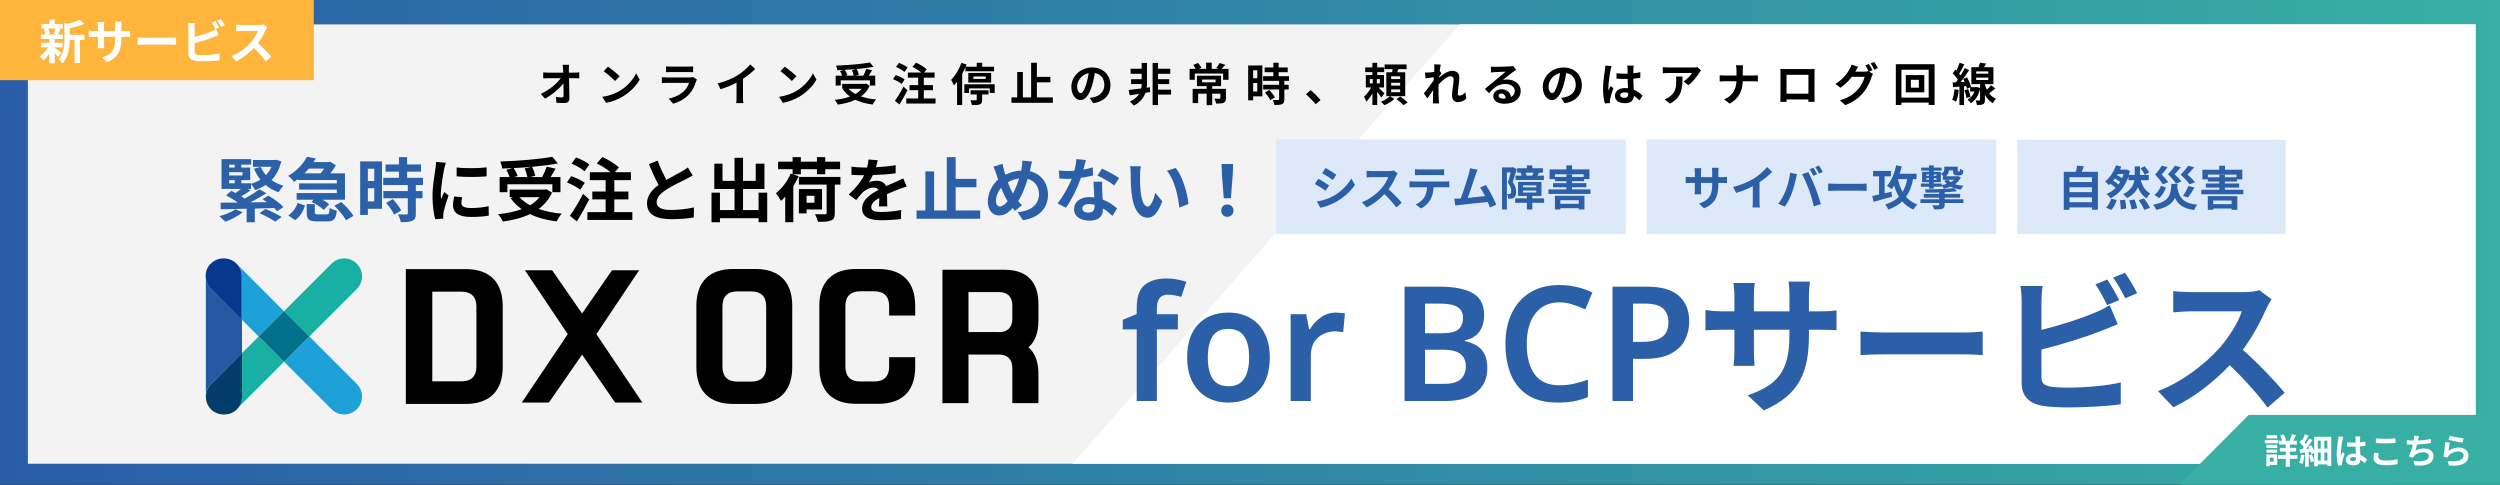 <svg width="717" height="139" viewBox="0 0 717 139" fill="none" xmlns="http://www.w3.org/2000/svg">
<rect x="0" y="0" width="717" height="139" fill="#808080" stroke="none"/>
<rect x="0.5" y="0.5" width="716" height="138" stroke="black"/>
<rect width="717" height="139" fill="url(#paint0_linear_80_279)"/>
<rect x="8" y="7" width="702" height="126" fill="#F3F3F3"/>
<path d="M418.695 7H710V133H307.598L418.695 7Z" fill="white"/>
<path d="M644.933 119H717V139H625L644.933 119Z" fill="#38AFA4"/>
<path d="M653.082 124.84V125.74H650.062V124.84H653.082ZM653.462 126.18V127.12H649.552V126.18H653.462ZM652.062 131.26H651.002V132.41H652.062V131.26ZM653.092 130.32V133.34H651.002V133.73H649.992V130.32H653.092ZM650.022 129.83V128.94H653.102V129.83H650.022ZM650.022 128.48V127.57H653.102V128.48H650.022ZM658.912 130.5V131.58H656.732V133.87H655.562V131.58H653.332V130.5H655.562V129.49H653.852V128.44H655.562V127.49H653.652V126.41H654.562C654.442 125.96 654.202 125.38 653.952 124.93L654.912 124.57C655.232 125.09 655.522 125.76 655.632 126.22L655.152 126.41H657.102L656.652 126.26C656.892 125.78 657.192 125.04 657.342 124.51L658.502 124.84C658.222 125.41 657.922 125.99 657.672 126.41H658.752V127.49H656.732V128.44H658.542V129.49H656.732V130.5H658.912ZM659.932 130.36L660.922 130.53C660.822 131.48 660.612 132.48 660.322 133.12C660.122 132.98 659.672 132.77 659.422 132.68C659.702 132.1 659.852 131.2 659.932 130.36ZM666.622 132.11H667.492V129.76H666.622V132.11ZM664.752 129.76V132.11H665.582V129.76H664.752ZM665.582 126.39H664.752V128.68H665.582V126.39ZM667.492 128.68V126.39H666.622V128.68H667.492ZM663.702 125.28H668.592V133.63H667.492V133.18H664.752V133.72H663.702V132.25L662.762 132.57C662.682 132.05 662.412 131.23 662.172 130.61L663.062 130.32C663.322 130.9 663.562 131.63 663.702 132.16V129.88L662.912 130.25C662.872 130.06 662.802 129.84 662.722 129.6L662.142 129.66V133.86H661.082V129.78C660.572 129.83 660.092 129.88 659.662 129.93L659.492 128.88C659.732 128.87 660.012 128.85 660.302 128.83C660.442 128.65 660.592 128.46 660.732 128.26C660.442 127.81 659.942 127.27 659.512 126.86L660.072 126.05C660.152 126.12 660.232 126.19 660.312 126.27C660.592 125.71 660.882 125.05 661.052 124.53L662.102 124.91C661.752 125.6 661.332 126.37 660.982 126.92C661.112 127.07 661.242 127.22 661.342 127.35C661.692 126.79 662.022 126.21 662.262 125.72L663.232 126.19C662.702 127.01 662.032 127.96 661.412 128.75L662.342 128.68C662.242 128.48 662.142 128.27 662.032 128.09L662.892 127.71C663.202 128.22 663.512 128.83 663.702 129.35V125.28ZM673.962 131.7C673.962 132.11 674.362 132.28 674.892 132.28C675.502 132.28 675.712 131.96 675.712 131.37C675.712 131.32 675.712 131.26 675.712 131.19C675.452 131.12 675.182 131.08 674.912 131.08C674.342 131.08 673.962 131.32 673.962 131.7ZM676.932 125.17C676.902 125.36 676.882 125.6 676.872 125.82C676.862 126.04 676.852 126.41 676.842 126.85C677.392 126.8 677.912 126.72 678.392 126.62V127.87C677.912 127.94 677.392 128 676.842 128.04C676.862 129.01 676.912 129.81 676.952 130.49C677.782 130.83 678.412 131.34 678.892 131.78L678.202 132.83C677.782 132.44 677.382 132.09 676.982 131.82C676.922 132.78 676.382 133.46 675.032 133.46C673.652 133.46 672.792 132.88 672.792 131.83C672.792 130.82 673.652 130.12 675.012 130.12C675.242 130.12 675.462 130.13 675.662 130.16C675.642 129.54 675.602 128.81 675.592 128.1C675.352 128.11 675.112 128.11 674.882 128.11C674.292 128.11 673.722 128.09 673.132 128.05V126.86C673.702 126.92 674.282 126.95 674.882 126.95C675.112 126.95 675.352 126.95 675.582 126.94C675.582 126.45 675.572 126.04 675.572 125.83C675.572 125.68 675.542 125.37 675.502 125.17H676.932ZM672.052 125.28C671.972 125.48 671.852 125.99 671.822 126.17C671.672 126.84 671.342 129.04 671.342 130.04C671.342 130.24 671.352 130.49 671.382 130.69C671.512 130.34 671.682 130 671.832 129.66L672.442 130.16C672.162 130.98 671.842 132 671.722 132.54C671.692 132.68 671.672 132.9 671.672 133.01C671.672 133.11 671.682 133.28 671.692 133.42L670.562 133.51C670.352 132.81 670.162 131.67 670.162 130.31C670.162 128.8 670.462 126.91 670.572 126.14C670.612 125.86 670.662 125.48 670.672 125.16L672.052 125.28ZM681.402 125.73C682.142 125.81 683.072 125.85 684.122 125.85C685.112 125.85 686.252 125.79 687.022 125.71V127.04C686.322 127.1 685.082 127.16 684.132 127.16C683.082 127.16 682.212 127.12 681.402 127.05V125.73ZM682.242 129.97C682.142 130.33 682.072 130.64 682.072 130.98C682.072 131.62 682.682 132.08 684.122 132.08C685.472 132.08 686.752 131.93 687.632 131.68L687.642 133.09C686.772 133.3 685.572 133.43 684.172 133.43C681.882 133.43 680.732 132.66 680.732 131.29C680.732 130.71 680.852 130.22 680.932 129.85L682.242 129.97ZM693.752 125.03C693.642 125.38 693.582 125.72 693.512 126.05C693.492 126.14 693.472 126.25 693.452 126.36C694.592 126.3 695.942 126.15 697.152 125.89L697.172 127.08C696.132 127.25 694.542 127.44 693.202 127.51C693.062 128.12 692.902 128.76 692.752 129.25C693.562 128.8 694.342 128.62 695.232 128.62C696.852 128.62 697.922 129.48 697.922 130.76C697.922 133.01 695.752 133.82 692.522 133.47L692.172 132.18C694.362 132.54 696.572 132.27 696.572 130.8C696.572 130.2 696.062 129.7 695.082 129.7C693.932 129.7 692.912 130.11 692.312 130.87C692.202 131.01 692.132 131.14 692.032 131.31L690.852 130.89C691.332 129.96 691.732 128.63 691.992 127.53C691.362 127.52 690.772 127.49 690.262 127.44V126.2C690.862 126.3 691.612 126.38 692.222 126.39C692.242 126.24 692.262 126.1 692.282 125.98C692.342 125.55 692.352 125.3 692.332 124.97L693.752 125.03ZM702.562 124.95C703.512 125.25 705.692 125.63 706.562 125.73L706.262 126.95C705.252 126.82 703.022 126.35 702.242 126.15L702.562 124.95ZM702.622 126.96C702.492 127.51 702.312 128.73 702.242 129.3C703.152 128.64 704.142 128.35 705.192 128.35C706.942 128.35 707.962 129.43 707.962 130.64C707.962 132.46 706.522 133.86 702.362 133.51L701.982 132.2C704.982 132.61 706.572 131.88 706.572 130.61C706.572 129.96 705.952 129.48 705.082 129.48C703.952 129.48 702.932 129.9 702.302 130.66C702.122 130.88 702.022 131.04 701.932 131.24L700.782 130.95C700.982 129.97 701.212 128.01 701.282 126.77L702.622 126.96Z" fill="white"/>
<path d="M116.395 77.18H133.527C140.483 77.18 144.183 80.917 144.183 87.837V105.191C144.183 112.11 140.446 115.847 133.527 115.847H116.395V77.18ZM132.38 109.372C135.155 109.372 136.635 107.855 136.635 105.117V87.911C136.635 85.136 135.118 83.656 132.38 83.656H123.981V109.372H132.38Z" fill="black"/>
<path d="M162.832 95.829L150.548 77.513H158.355L166.94 89.909L175.524 77.513H183.294L171.047 95.829L184.219 115.44H176.412L166.94 101.712L157.43 115.44H149.66L162.832 95.829Z" fill="black"/>
<path d="M234.986 105.302V87.689C234.986 80.843 238.686 77.143 245.531 77.143H251.933C258.778 77.143 262.478 80.843 262.478 87.689V90.501H255.004V87.763C255.004 85.025 253.524 83.544 250.786 83.544H246.678C243.94 83.544 242.46 85.025 242.46 87.763V105.191C242.46 107.929 243.94 109.409 246.678 109.409H250.786C253.524 109.409 255.004 107.929 255.004 105.191V102.452H262.478V105.265C262.478 112.11 258.778 115.81 251.933 115.81H245.568C238.686 115.847 234.986 112.147 234.986 105.302Z" fill="black"/>
<path d="M270.286 77.365H288.12C294.411 77.365 297.815 80.769 297.815 87.06V92.018C297.815 95.422 296.853 97.975 294.966 99.603C296.853 101.231 297.815 103.785 297.815 107.152V115.625H290.34V105.561C290.34 103.044 288.971 101.675 286.455 101.675H277.76V115.625H270.286V77.365ZM286.455 95.274C288.971 95.274 290.34 93.905 290.34 91.389V87.652C290.34 85.136 288.971 83.766 286.455 83.766H277.76V95.237H286.455V95.274Z" fill="black"/>
<path d="M199.723 105.302V87.689C199.723 80.843 203.423 77.143 210.269 77.143H216.67C223.515 77.143 227.215 80.843 227.215 87.689V105.302C227.215 112.147 223.515 115.847 216.67 115.847H210.269C203.423 115.847 199.723 112.147 199.723 105.302ZM215.523 109.446C218.261 109.446 219.741 107.966 219.741 105.228V87.8C219.741 85.062 218.261 83.582 215.523 83.582H211.416C208.678 83.582 207.198 85.062 207.198 87.8V105.228C207.198 107.966 208.678 109.446 211.416 109.446H215.523Z" fill="black"/>
<path d="M88.718 96.495L81.466 103.748L95.082 117.364C96.081 118.363 97.413 118.881 98.708 118.881C100.003 118.881 101.335 118.363 102.334 117.364C104.333 115.366 104.333 112.11 102.334 110.112L88.718 96.495Z" fill="#1EA1D8"/>
<path d="M68.33 76.107C68.996 76.958 69.366 78.031 69.366 79.178V91.685L74.213 96.532L81.466 89.28L68.33 76.107Z" fill="#1EA1D8"/>
<path d="M74.213 96.495L69.366 101.305V113.812C69.366 114.959 68.996 116.032 68.33 116.883L81.466 103.748L74.213 96.495Z" fill="#18B0A3"/>
<path d="M98.708 74.109C97.376 74.109 96.081 74.627 95.082 75.626L81.466 89.243L88.718 96.495L102.334 82.879C104.333 80.88 104.333 77.624 102.334 75.626C101.335 74.627 100.003 74.109 98.708 74.109Z" fill="#18B0A3"/>
<path d="M81.465 89.243L74.213 96.495L81.465 103.747L88.718 96.495L81.465 89.243Z" fill="#03708B"/>
<path d="M59.93 82.064C59.375 81.25 59.079 80.288 59.042 79.326V114.071C59.005 112.961 59.301 111.851 59.93 110.926L59.967 110.889C60.041 110.778 60.115 110.667 60.226 110.556C60.263 110.519 60.263 110.482 60.3 110.445C60.411 110.334 60.523 110.223 60.633 110.075L69.403 101.305V91.648L60.596 82.879C60.337 82.62 60.115 82.361 59.93 82.064Z" fill="#2559A6"/>
<path d="M69.366 101.305L60.596 110.112C59.153 111.555 58.672 113.701 59.338 115.551C59.597 116.254 60.004 116.883 60.559 117.438C61.522 118.4 62.816 118.844 64.075 118.881H64.445C65.703 118.844 66.961 118.4 67.886 117.438L68.367 116.92C69.033 116.069 69.403 114.996 69.403 113.849V101.305" fill="#033E6B"/>
<path d="M64.075 74.109C62.817 74.109 61.484 74.59 60.523 75.552C58.413 77.402 58.561 80.88 60.559 82.879L69.329 91.648V79.178C69.329 78.031 68.959 76.958 68.293 76.107L67.849 75.626C66.887 74.664 65.629 74.146 64.334 74.109H64.075Z" fill="#04398D"/>
<path d="M337.81 94.471H331.794V115H326.007V94.471H322.012V91.716L326.007 90.062V88.363C326.007 85.179 326.758 82.974 328.258 81.75C329.789 80.494 331.871 79.867 334.504 79.867C335.698 79.867 336.785 79.974 337.764 80.188C338.775 80.372 339.601 80.586 340.244 80.831L338.775 85.148C338.254 84.995 337.673 84.857 337.03 84.735C336.417 84.582 335.744 84.505 335.009 84.505C333.876 84.505 333.049 84.857 332.529 85.561C332.039 86.235 331.794 87.215 331.794 88.501V90.108H337.81V94.471ZM364.176 102.508C364.176 106.641 363.105 109.841 360.961 112.107C358.818 114.342 355.909 115.459 352.235 115.459C349.97 115.459 347.949 114.954 346.173 113.944C344.397 112.933 343.004 111.464 341.994 109.535C340.984 107.606 340.478 105.264 340.478 102.508C340.478 98.375 341.535 95.206 343.647 93.001C345.79 90.766 348.699 89.649 352.373 89.649C354.669 89.649 356.706 90.154 358.481 91.164C360.257 92.144 361.65 93.599 362.661 95.527C363.671 97.426 364.176 99.753 364.176 102.508ZM346.403 102.508C346.403 105.141 346.862 107.177 347.781 108.616C348.73 110.055 350.245 110.775 352.327 110.775C354.379 110.775 355.879 110.055 356.828 108.616C357.777 107.177 358.252 105.141 358.252 102.508C358.252 99.875 357.777 97.854 356.828 96.446C355.879 95.037 354.363 94.333 352.281 94.333C350.199 94.333 348.699 95.037 347.781 96.446C346.862 97.854 346.403 99.875 346.403 102.508ZM383.201 89.649C383.599 89.649 384.043 89.68 384.533 89.741C385.023 89.771 385.421 89.817 385.727 89.879L385.222 95.252C384.916 95.191 384.533 95.145 384.074 95.114C383.645 95.053 383.278 95.022 382.972 95.022C381.747 95.022 380.599 95.282 379.527 95.803C378.456 96.293 377.583 97.058 376.909 98.099C376.267 99.14 375.945 100.472 375.945 102.095V115H370.158V90.108H374.613L375.44 94.425H375.715C376.45 93.109 377.461 91.991 378.747 91.073C380.032 90.124 381.517 89.649 383.201 89.649ZM402.822 82.209H412.696C416.952 82.209 420.166 82.821 422.34 84.046C424.545 85.271 425.647 87.398 425.647 90.43C425.647 92.328 425.172 93.92 424.223 95.206C423.274 96.461 421.912 97.257 420.136 97.594V97.824C421.33 98.069 422.401 98.467 423.351 99.018C424.33 99.569 425.111 100.38 425.693 101.452C426.275 102.493 426.565 103.871 426.565 105.585C426.565 108.555 425.509 110.867 423.397 112.52C421.284 114.173 418.421 115 414.808 115H402.822V82.209ZM408.7 95.573H413.477C415.803 95.573 417.396 95.206 418.253 94.471C419.141 93.706 419.585 92.619 419.585 91.21C419.585 89.741 419.049 88.684 417.977 88.041C416.936 87.398 415.283 87.077 413.017 87.077H408.7V95.573ZM408.7 100.304V110.086H414.028C416.416 110.086 418.069 109.627 418.988 108.708C419.937 107.759 420.411 106.534 420.411 105.034C420.411 103.595 419.921 102.447 418.942 101.59C417.993 100.732 416.263 100.304 413.752 100.304H408.7ZM447.281 86.71C444.311 86.71 441.999 87.781 440.346 89.924C438.693 92.037 437.866 94.946 437.866 98.65C437.866 102.386 438.632 105.294 440.162 107.376C441.693 109.458 444.051 110.499 447.235 110.499C448.613 110.499 449.96 110.361 451.276 110.086C452.624 109.78 454.001 109.382 455.41 108.892V113.898C454.063 114.449 452.7 114.847 451.322 115.092C449.975 115.337 448.414 115.459 446.638 115.459C443.27 115.459 440.484 114.77 438.279 113.393C436.075 111.984 434.437 110.025 433.365 107.514C432.294 104.973 431.758 102.003 431.758 98.604C431.758 95.298 432.355 92.389 433.549 89.879C434.743 87.337 436.488 85.347 438.785 83.908C441.112 82.469 443.944 81.75 447.281 81.75C448.934 81.75 450.557 81.933 452.149 82.301C453.772 82.668 455.287 83.204 456.696 83.908L454.675 88.73C453.512 88.21 452.302 87.751 451.047 87.353C449.822 86.924 448.567 86.71 447.281 86.71ZM472.254 82.209C476.51 82.209 479.602 83.097 481.531 84.873C483.49 86.618 484.47 89.067 484.47 92.221C484.47 94.088 484.072 95.834 483.276 97.456C482.48 99.079 481.133 100.396 479.235 101.406C477.367 102.416 474.826 102.921 471.611 102.921H468.35V115H462.472V82.209H472.254ZM471.886 87.077H468.35V98.053H471.014C473.402 98.053 475.239 97.625 476.525 96.767C477.842 95.879 478.5 94.441 478.5 92.45C478.5 90.644 477.964 89.297 476.892 88.409C475.821 87.521 474.152 87.077 471.886 87.077ZM518.799 95.994C518.799 106.658 516.219 113.151 505.856 117.709L501.255 113.366C509.554 110.485 513.209 106.787 513.209 96.209V94.575H503.018V100.423C503.018 102.315 503.147 104.078 503.19 104.938H497.17C497.299 104.078 497.428 102.358 497.428 100.423V94.575H493.773C491.623 94.575 490.075 94.661 489.129 94.747V88.899C489.86 89.028 491.623 89.286 493.773 89.286H497.428V85.029C497.428 83.782 497.299 82.449 497.17 81.159H503.276C503.147 81.976 503.018 83.352 503.018 85.029V89.286H513.209V84.771C513.209 83.051 513.08 81.632 512.951 80.772H519.1C518.971 81.632 518.799 83.051 518.799 84.771V89.286H521.981C524.26 89.286 525.55 89.2 526.711 88.985V94.704C525.765 94.618 524.26 94.575 521.981 94.575H518.799V95.994ZM533.591 95.091C535.139 95.22 538.278 95.349 540.514 95.349H563.605C565.626 95.349 567.518 95.177 568.636 95.091V101.842C567.604 101.799 565.411 101.627 563.605 101.627H540.514C538.063 101.627 535.182 101.713 533.591 101.842V95.091ZM604.369 80.17C605.444 81.761 606.992 84.47 607.809 86.061L604.326 87.523C603.466 85.76 602.133 83.223 600.972 81.546L604.369 80.17ZM609.443 78.235C610.604 79.826 612.195 82.578 612.926 84.083L609.529 85.545C608.626 83.739 607.25 81.245 606.046 79.611L609.443 78.235ZM585.836 82.019C585.621 83.309 585.492 85.287 585.492 86.491V94.618C590.566 93.371 596.543 91.479 600.37 89.845C601.918 89.243 603.38 88.555 605.057 87.523L607.379 92.984C605.702 93.672 603.767 94.489 602.348 95.005C598.005 96.725 591.082 98.875 585.492 100.251V108.206C585.492 110.055 586.352 110.528 588.287 110.915C589.577 111.087 591.34 111.173 593.275 111.173C597.747 111.173 604.713 110.614 608.239 109.668V115.946C604.197 116.548 597.661 116.849 592.931 116.849C590.136 116.849 587.556 116.677 585.707 116.376C581.966 115.688 579.816 113.624 579.816 109.926V86.491C579.816 85.545 579.687 83.309 579.472 82.019H585.836ZM651.497 85.846C651.153 86.319 650.379 87.652 649.992 88.512C648.53 91.866 646.122 96.467 643.241 100.337C647.498 104.035 652.701 109.539 655.238 112.635L650.336 116.892C647.541 113.022 643.542 108.636 639.5 104.723C634.942 109.539 629.223 114.011 623.332 116.806L618.903 112.162C625.826 109.582 632.491 104.336 636.533 99.821C639.371 96.596 641.994 92.339 642.94 89.286H628.363C626.557 89.286 624.192 89.544 623.289 89.587V83.481C624.45 83.653 627.073 83.782 628.363 83.782H643.542C645.391 83.782 647.111 83.524 647.971 83.223L651.497 85.846Z" fill="#2B60A8"/>
<path d="M67.5 60.02L69.62 60.86C68.34 61.94 66.28 62.98 64.64 63.6C64.24 63.16 63.4 62.38 62.92 62C64.62 61.54 66.44 60.82 67.5 60.02ZM74.42 61.14L76.14 59.94C77.62 60.52 79.66 61.5 80.78 62.24L78.92 63.56C77.96 62.86 75.94 61.8 74.42 61.14ZM65.72 51.66V52.56H67.32V51.66H65.72ZM67.32 47.22H65.72V48.04H67.32V47.22ZM69.56 50.32V49.38H65.72V50.32H69.56ZM75.3 57.14L76.96 56.1C78.48 56.98 80.36 58.34 81.28 59.38L79.5 60.58C79.28 60.3 78.98 59.98 78.62 59.66C76.78 59.72 74.92 59.76 73.08 59.82V63.74H70.74V59.86C67.92 59.94 65.34 59.98 63.32 60.02L63.26 58.12C64.6 58.12 66.22 58.12 68 58.1L68.12 58.04C67.16 57.34 65.88 56.58 64.82 56.02L66.34 54.72C66.74 54.9 67.16 55.12 67.58 55.36C68.12 54.98 68.66 54.58 69.12 54.18H63.54V45.64H72.04V47.22H69.22V48.04H71.76V51.66H69.22V52.56H72V52.72C72.98 52.44 73.88 52.04 74.68 51.52C73.94 50.6 73.34 49.54 72.84 48.4L74.78 47.84C75.14 48.7 75.64 49.48 76.28 50.2C76.92 49.52 77.46 48.72 77.86 47.84H72.54V45.88H78.86L79.24 45.82L80.68 46.28C80.12 48.56 79.18 50.3 77.88 51.64C78.88 52.36 80.02 52.92 81.32 53.26C80.86 53.72 80.2 54.58 79.9 55.14C78.48 54.66 77.24 53.96 76.18 53.06C75.26 53.66 74.26 54.14 73.14 54.52C72.92 54 72.42 53.24 72 52.78V54.18H71.02L71.86 54.58C71 55.2 70.04 55.8 69.18 56.28C69.56 56.52 69.9 56.74 70.2 56.96C71.76 56.1 73.3 55.12 74.4 54.28L76.4 55.42C75.02 56.32 73.38 57.24 71.8 58.04C73.34 58.02 74.94 58 76.54 57.98C76.12 57.68 75.7 57.4 75.3 57.14ZM92.96 48.36H88.56C88.18 48.82 87.76 49.28 87.32 49.72H91.96C92.3 49.3 92.66 48.82 92.96 48.36ZM85.44 51.62V51.38C85.08 51.64 84.72 51.9 84.32 52.16C83.96 51.6 83.18 50.82 82.66 50.44C85.28 48.92 87.06 46.84 88.02 44.96L90.56 45.44C90.36 45.78 90.14 46.14 89.92 46.48H94.32L94.7 46.38L96.32 47.4C95.92 48.12 95.36 48.96 94.76 49.72H98.94V57.28H92.52C93.26 57.7 93.96 58.16 94.4 58.58L92.84 60.2C92.12 59.46 90.62 58.5 89.34 57.9L89.96 57.28H85.08V55.38H96.6V54.38H85.78V52.6H96.6V51.62H85.44ZM84.62 63.14L82.66 61.76C83.96 60.94 84.9 59.6 85.36 58.2L87.48 58.96C86.94 60.6 86.1 62.16 84.62 63.14ZM91.24 61.48H93.64C94.32 61.48 94.46 61.24 94.56 59.6C94.98 59.96 95.96 60.28 96.6 60.42C96.34 62.9 95.7 63.5 93.86 63.5H90.96C88.52 63.5 87.96 62.88 87.96 60.92V58.54H90.28V60.88C90.28 61.42 90.42 61.48 91.24 61.48ZM95.9 59.02L97.88 57.94C99.16 59.08 100.7 60.74 101.36 61.92L99.22 63.16C98.66 62.02 97.18 60.28 95.9 59.02ZM107.34 48.4H105.5V51.92H107.34V48.4ZM105.5 57.76H107.34V54H105.5V57.76ZM109.56 46.28V59.88H105.5V61.64H103.3V46.28H109.56ZM110.74 58.2L112.64 57.1C113.56 58.08 114.64 59.4 115.06 60.38L113.02 61.56C112.66 60.64 111.64 59.22 110.74 58.2ZM121.32 53.08H119.26V54.8H121.18V56.86H119.26V61.22C119.26 62.36 119.04 62.96 118.26 63.32C117.48 63.66 116.4 63.72 114.92 63.72C114.84 63.06 114.48 62.12 114.16 61.48C115.12 61.52 116.24 61.52 116.54 61.52C116.86 61.52 116.96 61.44 116.96 61.16V56.86H109.94V54.8H116.96V53.08H109.9V51H114.42V49.24H110.58V47.16H114.42V45.06H116.76V47.16H120.76V49.24H116.76V51H121.32V53.08Z" fill="#2B61A8"/>
<path d="M130.96 48.02C133.42 48.36 137.4 48.26 139.56 48V50.58C137.1 50.8 133.48 50.82 130.96 50.58V48.02ZM132.56 56.56C132.4 57.22 132.32 57.7 132.32 58.24C132.32 59.12 133.08 59.66 135.12 59.66C136.9 59.66 138.38 59.5 140.14 59.14L140.18 61.84C138.88 62.08 137.28 62.22 135.02 62.22C131.58 62.22 129.92 61 129.92 58.94C129.92 58.16 130.04 57.36 130.26 56.34L132.56 56.56ZM127.88 46.68C127.72 47.1 127.46 48.1 127.38 48.46C127.12 49.8 126.42 53.8 126.42 55.8C126.42 56.18 126.44 56.7 126.5 57.1C126.8 56.42 127.12 55.72 127.4 55.06L128.64 56.04C128.08 57.7 127.42 59.88 127.2 60.94C127.14 61.24 127.1 61.68 127.1 61.88C127.1 62.1 127.12 62.42 127.14 62.7L124.82 62.86C124.42 61.48 124.04 59.04 124.04 56.32C124.04 53.32 124.66 49.94 124.88 48.4C124.94 47.84 125.06 47.08 125.08 46.44L127.88 46.68ZM150.48 48.3L152.46 47.84C150.78 48 149.04 48.12 147.34 48.2C147.8 48.94 148.26 49.84 148.46 50.48L147.42 50.78H151.24C151.12 50.08 150.82 49.08 150.48 48.3ZM145.52 52.84V55.12H143.3V50.78H146.16C145.96 50.16 145.58 49.36 145.22 48.72L147 48.22C146 48.28 144.98 48.32 144.02 48.34C143.98 47.74 143.7 46.84 143.48 46.32C148.74 46.14 154.76 45.66 158.4 44.96L160 46.88C157.84 47.28 155.26 47.6 152.6 47.84C153 48.64 153.38 49.7 153.5 50.42L152.02 50.78H155.5C155.98 49.86 156.5 48.68 156.8 47.78L159.34 48.38C158.88 49.22 158.36 50.04 157.9 50.78H160.74V55.12H158.42V52.84H145.52ZM154.74 56.56H148.98C149.8 57.46 150.82 58.22 152.02 58.88C153.08 58.24 154.02 57.48 154.74 56.56ZM156.72 54.28L158.32 55.26C157.42 57.22 156.1 58.74 154.48 59.92C156.4 60.6 158.64 61.06 161.1 61.28C160.6 61.82 159.96 62.86 159.64 63.5C156.74 63.14 154.16 62.46 152 61.4C149.7 62.5 147.04 63.16 144.22 63.54C143.98 62.98 143.32 61.92 142.82 61.44C145.32 61.18 147.64 60.72 149.62 59.98C148.4 59.12 147.34 58.06 146.46 56.84L147.12 56.56H146.18V54.38H156.28L156.72 54.28ZM169.04 47.18L167.64 49.12C166.88 48.42 165.22 47.46 163.92 46.92L165.22 45.14C166.5 45.62 168.2 46.48 169.04 47.18ZM167.72 52.42L166.4 54.42C165.6 53.72 163.92 52.84 162.6 52.32L163.82 50.52C165.12 50.96 166.86 51.76 167.72 52.42ZM167.22 55.6L168.98 57.2C167.92 59.28 166.66 61.56 165.46 63.5L163.44 61.9C164.52 60.4 166.04 57.92 167.22 55.6ZM176.18 60.84H181.36V63.08H168.46V60.84H173.7V57.18H169.88V54.94H173.7V51.66H169.16V49.38H175.08C174.04 48.5 172.5 47.52 171.18 46.86L172.76 45.02C174.38 45.76 176.48 47.02 177.5 48L176.34 49.38H180.94V51.66H176.18V54.94H180.22V57.18H176.18V60.84ZM188.6 46.06C189.36 48.14 190.3 50.06 191.1 51.6C192.74 50.64 194.48 49.78 195.42 49.24C196.18 48.8 196.76 48.46 197.28 48.02L198.66 50.34C198.06 50.7 197.42 51.04 196.68 51.42C195.44 52.04 192.92 53.2 191.1 54.38C189.44 55.48 188.32 56.62 188.32 58.02C188.32 59.46 189.7 60.22 192.48 60.22C194.54 60.22 197.24 59.92 199.02 59.48L198.98 62.36C197.28 62.66 195.16 62.86 192.56 62.86C188.58 62.86 185.56 61.76 185.56 58.32C185.56 56.12 186.96 54.46 188.88 53.04C187.96 51.34 187 49.2 186.1 47.08L188.6 46.06ZM217.56 55.26H220.04V63.72H217.56V62.58H206.48V63.74H204.06V55.26H206.48V60.24H210.66V54.2H204.86V46.94H207.22V51.88H210.66V45.26H213.1V51.88H216.74V46.94H219.24V54.2H213.1V60.24H217.56V55.26ZM227.38 49.98L229.06 50.54C228.62 51.5 228.12 52.46 227.52 53.4V63.72H225.2V56.42C224.8 56.88 224.38 57.26 223.98 57.62C223.74 57.12 222.98 55.92 222.54 55.4C224.24 54.06 225.86 51.96 226.78 49.78L227.32 49.96V48.52H223.16V46.36H227.32V45.06H229.68V46.36H234.3V45.06H236.68V46.36H240.94V48.52H236.68V49.98H234.3V48.52H229.68V49.98H227.38ZM233.58 56.16H231.32V58.14H233.58V56.16ZM235.76 60.08H231.32V61.2H229.12V54.22H235.76V60.08ZM241.04 50.74V52.94H239.42V61.1C239.42 62.32 239.16 62.92 238.3 63.24C237.46 63.6 236.26 63.62 234.58 63.62C234.46 62.98 234.08 62.04 233.74 61.42C234.9 61.46 236.24 61.46 236.58 61.46C236.96 61.44 237.08 61.36 237.08 61.04V52.94H229.12V50.74H241.04ZM251.72 45.96C251.62 46.46 251.48 47.12 251.22 47.96C253.12 47.86 255.12 47.68 256.88 47.38L256.86 49.7C254.96 49.98 252.5 50.14 250.34 50.2C250 50.94 249.6 51.66 249.2 52.24C249.72 52 250.8 51.84 251.46 51.84C252.68 51.84 253.68 52.36 254.12 53.38C255.16 52.9 256 52.56 256.82 52.2C257.6 51.86 258.3 51.54 259.04 51.16L260.04 53.48C259.4 53.66 258.34 54.06 257.66 54.32C256.76 54.68 255.62 55.12 254.4 55.68C254.42 56.8 254.46 58.28 254.48 59.2H252.08C252.14 58.6 252.16 57.64 252.18 56.76C250.68 57.62 249.88 58.4 249.88 59.4C249.88 60.5 250.82 60.8 252.78 60.8C254.48 60.8 256.7 60.58 258.46 60.24L258.38 62.82C257.06 63 254.6 63.16 252.72 63.16C249.58 63.16 247.26 62.4 247.26 59.82C247.26 57.26 249.66 55.66 251.94 54.48C251.64 53.98 251.1 53.8 250.54 53.8C249.42 53.8 248.18 54.44 247.42 55.18C246.82 55.78 246.24 56.5 245.56 57.38L243.42 55.78C245.52 53.84 246.94 52.06 247.84 50.26C247.74 50.26 247.66 50.26 247.58 50.26C246.76 50.26 245.3 50.22 244.2 50.14V47.8C245.22 47.96 246.7 48.04 247.72 48.04C248.02 48.04 248.36 48.04 248.68 48.04C248.9 47.24 249.04 46.46 249.08 45.74L251.72 45.96Z" fill="black"/>
<path d="M274.08 60.36H281.12V62.74H262.86V60.36H265.4V49.16H267.9V60.36H271.54V45.06H274.08V51.3H280.04V53.7H274.08V60.36ZM295.98 46.32C295.82 46.86 295.64 47.84 295.52 48.34C295.46 48.6 295.4 48.84 295.34 49.1C298.48 49.82 300.56 52.36 300.56 55.86C300.56 60.1 297.54 62.52 293.38 63.16L291.86 60.84C296.24 60.48 297.98 58.22 297.98 55.72C297.98 53.5 296.74 51.84 294.74 51.3C294.04 53.62 293.16 55.92 292.02 57.66C292.38 58.08 292.74 58.5 293.12 58.86L291.1 60.46C290.86 60.2 290.62 59.94 290.42 59.68C289.08 61.14 287.96 61.8 286.48 61.8C284.82 61.8 283.3 60.4 283.3 57.82C283.3 55.54 284.44 53.1 286.26 51.5C286.06 50.96 285.9 50.42 285.72 49.88C285.5 49.16 285.28 48.52 284.92 47.8L287.54 46.98C287.66 47.64 287.82 48.3 287.98 48.9C288.08 49.28 288.2 49.7 288.34 50.12C289.86 49.36 291.34 48.98 292.88 48.92C292.96 48.58 293.02 48.26 293.06 47.96C293.16 47.38 293.22 46.52 293.22 46.06L295.98 46.32ZM285.64 57.62C285.64 58.6 286.06 59.22 286.78 59.22C287.5 59.22 288.24 58.6 288.98 57.7C288.34 56.72 287.7 55.36 287.12 53.86C286.18 54.96 285.64 56.38 285.64 57.62ZM289.06 52.3C289.52 53.54 290.02 54.7 290.5 55.5C291.22 54.22 291.82 52.66 292.28 51.18C291.06 51.32 290 51.74 289.06 52.3ZM311.44 45.9C311.28 46.54 311.02 47.56 310.72 48.64C311.7 48.46 312.64 48.24 313.42 48L313.5 50.32C312.58 50.56 311.34 50.82 310 51.02C309.04 53.82 307.34 57.32 305.72 59.58L303.3 58.34C304.88 56.38 306.5 53.44 307.38 51.28C307.02 51.3 306.68 51.3 306.34 51.3C305.52 51.3 304.7 51.28 303.84 51.22L303.66 48.9C304.52 49 305.58 49.04 306.32 49.04C306.92 49.04 307.52 49.02 308.14 48.96C308.42 47.86 308.64 46.66 308.68 45.62L311.44 45.9ZM310.4 59.74C310.4 60.48 311.02 60.98 312.12 60.98C313.5 60.98 313.92 60.22 313.92 59.12C313.92 59 313.92 58.88 313.92 58.72C313.4 58.6 312.86 58.52 312.3 58.52C311.14 58.52 310.4 59.04 310.4 59.74ZM316.12 52.12C316.06 52.96 316.1 53.8 316.12 54.68C316.14 55.26 316.2 56.22 316.24 57.22C317.96 57.86 319.36 58.86 320.38 59.78L319.04 61.92C318.34 61.28 317.44 60.44 316.34 59.78C316.34 59.84 316.34 59.92 316.34 59.98C316.34 61.84 315.32 63.28 312.48 63.28C310 63.28 308.04 62.18 308.04 59.98C308.04 58.02 309.68 56.52 312.46 56.52C312.94 56.52 313.38 56.56 313.84 56.6C313.76 55.12 313.66 53.34 313.62 52.12H316.12ZM319.56 53.18C318.4 52.26 316.12 50.96 314.76 50.34L316.04 48.36C317.48 48.98 319.96 50.34 320.98 51.08L319.56 53.18ZM327.2 47.7C327.06 48.42 326.96 49.58 326.96 50.14C326.94 51.44 326.96 52.94 327.08 54.38C327.36 57.26 327.96 59.24 329.22 59.24C330.16 59.24 330.96 56.9 331.34 55.3L333.34 57.74C332.02 61.22 330.76 62.44 329.16 62.44C326.96 62.44 325.06 60.46 324.5 55.1C324.3 53.26 324.28 50.92 324.28 49.7C324.28 49.14 324.24 48.28 324.12 47.66L327.2 47.7ZM337.2 48.16C339.1 50.46 340.62 55.46 340.84 58.52L338.22 59.54C337.9 56.32 336.84 51.46 334.66 48.98L337.2 48.16ZM350.98 56.86L350.44 50.02L350.34 47.04H353.66L353.56 50.02L353.02 56.86H350.98ZM352 62.18C350.98 62.18 350.24 61.46 350.24 60.42C350.24 59.36 351 58.64 352 58.64C353 58.64 353.76 59.36 353.76 60.42C353.76 61.46 353 62.18 352 62.18Z" fill="#2B60A8"/>
<rect x="366" y="40" width="100.258" height="27.097" fill="#DDE9F8"/>
<path d="M380.182 48.173C381.076 48.661 382.566 49.623 383.271 50.11L382.255 51.614C381.496 51.086 380.087 50.164 379.193 49.663L380.182 48.173ZM377.662 57.792C379.179 57.535 380.805 57.088 382.282 56.275C384.585 54.988 386.468 53.132 387.552 51.194L388.595 53.037C387.335 54.907 385.425 56.627 383.203 57.901C381.821 58.687 379.884 59.364 378.678 59.581L377.662 57.792ZM378.095 51.262C379.003 51.75 380.493 52.684 381.184 53.172L380.195 54.69C379.423 54.161 378.014 53.24 377.106 52.766L378.095 51.262ZM400.843 49.718C400.735 49.867 400.491 50.286 400.369 50.557C399.908 51.614 399.15 53.064 398.242 54.283C399.583 55.448 401.222 57.183 402.022 58.158L400.477 59.499C399.597 58.28 398.337 56.898 397.063 55.665C395.627 57.183 393.825 58.592 391.969 59.472L390.573 58.009C392.755 57.196 394.855 55.543 396.128 54.121C397.022 53.105 397.849 51.763 398.147 50.801H393.554C392.985 50.801 392.24 50.883 391.955 50.896V48.972C392.321 49.026 393.148 49.067 393.554 49.067H398.337C398.919 49.067 399.461 48.986 399.732 48.891L400.843 49.718ZM405.815 48.512C406.262 48.579 406.818 48.606 407.265 48.606H412.712C413.172 48.606 413.714 48.579 414.175 48.512V50.259C413.714 50.232 413.186 50.205 412.712 50.205H407.279C406.804 50.205 406.235 50.232 405.815 50.259V48.512ZM404.244 51.98C404.65 52.021 405.124 52.061 405.544 52.061H414.419C414.703 52.061 415.299 52.034 415.652 51.98V53.741C415.313 53.714 414.798 53.701 414.419 53.701H411.153C411.072 55.096 410.774 56.234 410.286 57.183C409.812 58.117 408.769 59.174 407.563 59.784L405.978 58.632C406.94 58.267 407.888 57.481 408.43 56.695C408.986 55.855 409.216 54.839 409.27 53.701H405.544C405.138 53.701 404.623 53.728 404.244 53.755V51.98ZM423.75 48.688C423.574 49.094 423.37 49.596 423.167 50.192C422.734 51.519 421.636 54.961 420.959 56.776C422.612 56.614 424.536 56.397 425.904 56.234C425.43 55.259 424.928 54.351 424.481 53.755L426.175 53.064C427.137 54.527 428.519 57.183 429.142 58.7L427.313 59.513C427.137 59.052 426.92 58.497 426.663 57.914C424.468 58.172 420.363 58.605 418.656 58.781C418.317 58.822 417.816 58.89 417.382 58.944L417.07 56.966C417.531 56.966 418.114 56.966 418.561 56.952C418.669 56.952 418.805 56.939 418.927 56.939C419.712 54.934 420.878 51.221 421.27 49.812C421.46 49.121 421.541 48.701 421.596 48.241L423.75 48.688ZM437.84 50.368H439.466C439.574 50.124 439.71 49.812 439.818 49.528H437.583C437.705 49.826 437.799 50.138 437.84 50.368ZM434.656 50.368H436.39C436.336 50.097 436.241 49.785 436.119 49.528H435.117V48.268H437.908V47.428H439.466V48.268H442.528V49.528H441.403C441.241 49.853 441.092 50.138 440.956 50.368H442.785V51.628H434.656V50.368ZM433.952 47.943L435.008 48.552C434.656 49.704 434.209 51.181 433.83 52.237C434.643 53.267 434.819 54.175 434.819 54.961C434.819 55.828 434.643 56.397 434.223 56.695C434.006 56.844 433.748 56.925 433.437 56.979C433.207 57.007 432.881 57.02 432.57 57.007C432.556 56.627 432.434 56.017 432.218 55.638C432.461 55.652 432.638 55.652 432.814 55.652C432.963 55.638 433.085 55.611 433.193 55.53C433.342 55.421 433.396 55.15 433.396 54.771C433.396 54.148 433.22 53.308 432.461 52.4C432.732 51.547 433.017 50.368 433.234 49.447H432.177V60.082H430.781V48.01H433.721L433.952 47.943ZM436.824 54.649V55.218H440.604V54.649H436.824ZM436.824 53.159V53.728H440.604V53.159H436.824ZM442.853 56.885V58.158H439.466V60.082H437.908V58.158H434.548V56.885H437.908V56.194H435.388V52.183H442.094V56.194H439.466V56.885H442.853ZM452.784 57.413H447.514V58.443H452.784V57.413ZM445.956 60.082V56.153H454.423V60.068H452.784V59.703H447.514V60.082H445.956ZM445.983 50.747H449.248V50.043H450.86V50.747H454.193V49.988H445.983V50.747ZM450.86 54.31H456.158V55.611H444.099V54.31H449.248V53.714H445.4V52.522H449.248V51.967H445.969V51.357H444.411V48.579H449.234V47.428H450.887V48.579H455.846V51.357H454.315V51.967H450.86V52.522H454.952V53.714H450.86V54.31Z" fill="#2B60A8"/>
<rect x="472.258" y="40" width="100.258" height="27.097" fill="#DDE9F8"/>
<path d="M492.815 52.915C492.815 56.275 492.002 58.321 488.737 59.757L487.287 58.388C489.902 57.481 491.054 56.316 491.054 52.983V52.468H487.843V54.31C487.843 54.907 487.883 55.462 487.897 55.733H486C486.041 55.462 486.081 54.92 486.081 54.31V52.468H484.93C484.252 52.468 483.765 52.495 483.466 52.522V50.679C483.697 50.72 484.252 50.801 484.93 50.801H486.081V49.46C486.081 49.067 486.041 48.647 486 48.241H487.924C487.883 48.498 487.843 48.932 487.843 49.46V50.801H491.054V49.379C491.054 48.837 491.013 48.39 490.972 48.119H492.91C492.869 48.39 492.815 48.837 492.815 49.379V50.801H493.817C494.536 50.801 494.942 50.774 495.308 50.706V52.508C495.01 52.481 494.536 52.468 493.817 52.468H492.815V52.915ZM497.069 53.633C499.494 53.01 501.486 52.129 502.99 51.208C504.385 50.341 505.93 48.986 506.81 47.916L508.274 49.311C507.244 50.327 505.943 51.384 504.629 52.251V57.724C504.629 58.321 504.656 59.161 504.751 59.499H502.61C502.665 59.174 502.705 58.321 502.705 57.724V53.389C501.31 54.121 499.589 54.852 497.923 55.34L497.069 53.633ZM520.081 48.092C520.419 48.593 520.893 49.447 521.151 49.948L520.067 50.422C519.783 49.867 519.376 49.054 519.01 48.539L520.081 48.092ZM521.679 47.482C522.032 47.997 522.533 48.85 522.777 49.325L521.693 49.785C521.422 49.23 520.975 48.43 520.609 47.929L521.679 47.482ZM512.114 54.69C512.724 53.172 513.239 51.262 513.401 49.541L515.379 49.948C515.257 50.341 515.108 51.005 515.054 51.303C514.864 52.251 514.377 54.121 513.903 55.381C513.415 56.695 512.615 58.239 511.897 59.255L510.001 58.456C510.854 57.345 511.653 55.882 512.114 54.69ZM518.807 54.405C518.292 52.983 517.412 50.977 516.843 49.948L518.644 49.365C519.2 50.408 520.135 52.495 520.65 53.809C521.124 55.028 521.842 57.196 522.221 58.538L520.216 59.188C519.837 57.575 519.349 55.868 518.807 54.405ZM524.308 52.63C524.795 52.671 525.784 52.712 526.489 52.712H533.764C534.401 52.712 534.997 52.657 535.35 52.63V54.758C535.024 54.744 534.333 54.69 533.764 54.69H526.489C525.717 54.69 524.809 54.717 524.308 54.758V52.63ZM542.476 54.988L542.639 56.424C540.81 56.925 538.832 57.467 537.341 57.874L536.962 56.207C537.504 56.099 538.181 55.95 538.913 55.787V50.571H537.192V49.026H542.327V50.571H540.512V55.435L542.476 54.988ZM546.988 51.37H544.332C544.63 52.725 545.077 53.958 545.673 55.028C546.283 54.026 546.703 52.82 546.988 51.37ZM549.67 51.37H548.681C548.261 53.43 547.624 55.11 546.663 56.451C547.516 57.413 548.559 58.172 549.887 58.646C549.521 58.971 549.033 59.648 548.776 60.096C547.448 59.54 546.405 58.754 545.552 57.765C544.508 58.754 543.194 59.526 541.555 60.096C541.419 59.716 540.986 58.971 540.701 58.619C542.354 58.117 543.628 57.413 544.603 56.424C544.048 55.489 543.614 54.432 543.248 53.267C543.032 53.619 542.801 53.958 542.557 54.27C542.259 53.999 541.568 53.511 541.175 53.308C542.408 51.953 543.33 49.69 543.844 47.401L545.43 47.726C545.253 48.43 545.05 49.148 544.82 49.826H549.67V51.37ZM554.602 52.264V52.644H556.892V53.064C557.393 52.996 557.881 52.888 558.328 52.739C558.043 52.468 557.799 52.156 557.596 51.818L558.734 51.56H557.23V50.544H557.339C557.122 50.273 556.824 49.961 556.634 49.826V52.264H554.602ZM552.461 51.547H553.247V51.113H552.461V51.547ZM552.461 50.016V50.422H553.247V50.016H552.461ZM555.388 51.113H554.602V51.547H555.388V51.113ZM555.388 50.016H554.602V50.422H555.388V50.016ZM560.455 51.56H558.802C558.978 51.818 559.208 52.048 559.493 52.251C559.859 52.061 560.184 51.831 560.455 51.56ZM553.247 54.107V53.552H550.903V52.644H553.247V52.264H551.255V49.297H553.247V48.932H550.998V48.065H553.247V47.441H554.602V48.065H556.851V48.932H554.602V49.297H556.634V49.812C557.515 49.419 557.623 48.999 557.623 48.539V47.807H561.484V48.81C561.484 48.986 561.484 49.094 561.512 49.135C561.539 49.175 561.579 49.189 561.633 49.189H561.837C561.891 49.189 561.959 49.189 561.986 49.162C562.026 49.148 562.067 49.094 562.094 48.999C562.121 48.877 562.135 48.674 562.148 48.376C562.365 48.579 562.799 48.783 563.097 48.877C563.07 49.257 563.002 49.663 562.934 49.826C562.839 50.002 562.69 50.124 562.501 50.205C562.338 50.286 562.067 50.314 561.864 50.314H561.254C560.956 50.314 560.604 50.219 560.401 50.029C560.211 49.812 560.13 49.568 560.13 48.877H558.964C558.91 49.46 558.707 50.056 558.111 50.544H561.308L561.552 50.517L562.352 50.842C561.986 51.682 561.417 52.332 560.712 52.834C561.403 53.064 562.216 53.199 563.137 53.267C562.866 53.538 562.528 54.039 562.365 54.392C561.2 54.243 560.224 53.958 559.425 53.525C558.815 53.782 558.152 53.972 557.461 54.107C557.339 53.85 557.108 53.457 556.892 53.186V53.552H554.602V54.107H553.247ZM557.732 56.695V57.142H563.097V58.226H557.732V58.687C557.732 59.404 557.569 59.703 557.027 59.892C556.485 60.068 555.753 60.068 554.71 60.068C554.615 59.703 554.399 59.201 554.195 58.876C554.859 58.903 555.659 58.903 555.848 58.89C556.065 58.89 556.146 58.836 556.146 58.646V58.226H550.781V57.142H556.146V56.695H551.73V55.624H556.146V55.218C554.859 55.259 553.545 55.272 552.312 55.259C552.299 55.001 552.177 54.554 552.068 54.324C554.995 54.31 558.423 54.188 560.387 53.958L561.308 54.839C560.265 54.974 559.032 55.083 557.732 55.15V55.624H562.162V56.695H557.732Z" fill="#2B60A8"/>
<rect x="578.516" y="40.097" width="77" height="27" fill="#DDE9F8"/>
<path d="M593.523 57.998H599.959V56.588H593.523V57.998ZM599.959 53.703H593.523V55.098H599.959V53.703ZM599.959 50.817H593.523V52.212H599.959V50.817ZM597.032 49.272H601.679V60.152H599.959V59.488H593.523V60.165H591.884V49.272H595.352C595.501 48.69 595.65 48.039 595.718 47.498L597.669 47.714C597.466 48.256 597.249 48.785 597.032 49.272ZM616.366 49.435L615.133 50.153C614.916 49.638 614.374 48.852 613.9 48.283L615.065 47.647C615.553 48.188 616.135 48.92 616.366 49.435ZM605.554 60.192L604.023 59.569C604.619 59 605.202 57.957 605.514 56.968L607.072 57.347C606.774 58.377 606.205 59.488 605.554 60.192ZM607.979 57.442L609.47 57.266C609.632 58.092 609.795 59.163 609.808 59.799L608.237 60.03C608.237 59.379 608.128 58.268 607.979 57.442ZM607.6 52.93C607.776 52.7 607.925 52.456 608.074 52.199C607.681 51.887 607.085 51.508 606.53 51.196C606.381 51.413 606.218 51.616 606.055 51.819C606.597 52.158 607.194 52.565 607.6 52.93ZM609.036 49.923H607.356L607.166 50.248C607.668 50.492 608.21 50.803 608.63 51.088C608.779 50.722 608.914 50.329 609.036 49.923ZM616.271 51.684H613.968C614.455 53.391 615.309 54.773 616.718 55.491C616.352 55.789 615.865 56.439 615.634 56.873C614.483 56.168 613.697 55.098 613.155 53.73C612.64 54.881 611.692 55.965 610.025 56.819C609.768 56.467 609.294 55.979 608.901 55.694C611.15 54.556 611.908 53.079 612.139 51.684H610.432V50.614C609.415 53.716 607.573 55.776 605.297 56.873C605.066 56.507 604.511 55.884 604.159 55.64C605.134 55.22 606.015 54.638 606.76 53.906C606.381 53.526 605.798 53.079 605.243 52.7C605.107 52.836 604.958 52.958 604.823 53.079C604.552 52.781 604.077 52.294 603.752 52.05C605.188 50.925 606.34 48.988 606.868 47.403L608.386 47.782C608.277 48.066 608.155 48.365 608.02 48.649H609.578L609.835 48.595L610.865 49.001C610.784 49.408 610.675 49.801 610.567 50.18H612.234V47.714H613.751V50.18H616.271V51.684ZM610.662 57.469L612.179 57.212C612.505 58.011 612.843 59.068 612.965 59.732L611.353 60.043C611.272 59.393 610.96 58.295 610.662 57.469ZM613.372 57.401L614.916 56.914C615.526 57.74 616.285 58.878 616.623 59.623L614.97 60.179C614.699 59.461 613.968 58.268 613.372 57.401ZM629.548 52.253L627.963 52.89C627.462 52.117 626.473 51.061 625.403 50.099C626.243 49.245 627.123 48.215 627.611 47.525L629.291 47.985C628.681 48.758 627.99 49.435 627.367 50.072C628.207 50.776 629.061 51.63 629.548 52.253ZM627.53 56.629L626.066 56.196C626.635 55.423 627.272 54.245 627.625 53.337L629.386 53.77C628.79 54.827 628.085 55.898 627.53 56.629ZM625.646 52.063L624.061 52.659C623.614 51.928 622.747 50.912 621.785 49.99C622.544 49.164 623.343 48.188 623.777 47.525L625.457 47.945C624.888 48.703 624.278 49.354 623.695 49.977C624.468 50.654 625.226 51.494 625.646 52.063ZM621.839 52.267L620.268 52.863C619.848 52.104 619.035 51.047 618.114 50.085C618.832 49.232 619.59 48.215 619.997 47.525L621.65 47.931C621.121 48.73 620.525 49.408 619.983 50.058C620.701 50.79 621.46 51.643 621.839 52.267ZM619.78 53.255L621.189 53.825C620.769 54.922 620.173 56.074 619.225 56.819L617.883 55.898C618.764 55.288 619.414 54.272 619.78 53.255ZM622.747 52.727H624.535C624.508 53.106 624.481 53.459 624.454 53.811C625.01 56.859 626.378 58.363 630.199 58.715C629.86 59.068 629.467 59.772 629.277 60.233C626.243 59.813 624.671 58.729 623.777 56.737C623.032 58.35 621.541 59.501 618.398 60.192C618.249 59.745 617.829 59.081 617.504 58.715C622.3 57.794 622.557 55.87 622.747 52.727ZM640.021 57.51H634.751V58.539H640.021V57.51ZM633.193 60.179V56.25H641.661V60.165H640.021V59.799H634.751V60.179H633.193ZM633.22 50.844H636.485V50.139H638.097V50.844H641.43V50.085H633.22V50.844ZM638.097 54.407H643.395V55.708H631.337V54.407H636.485V53.811H632.637V52.619H636.485V52.063H633.206V51.454H631.648V48.676H636.472V47.525H638.125V48.676H643.083V51.454H641.552V52.063H638.097V52.619H642.189V53.811H638.097V54.407Z" fill="#2B60A8"/>
<path d="M163.219 18.587C163.167 18.99 163.141 19.497 163.141 19.9C163.141 20.186 163.154 20.498 163.154 20.836H164.779C165.208 20.836 165.819 20.784 166.131 20.732V22.461C165.715 22.448 165.221 22.422 164.87 22.422H163.193C163.232 24.32 163.284 26.491 163.31 28.246C163.323 29.078 162.842 29.559 161.854 29.559C161.061 29.559 160.333 29.533 159.592 29.481L159.449 27.791C160.034 27.895 160.736 27.947 161.178 27.947C161.503 27.947 161.633 27.778 161.633 27.401C161.633 26.53 161.633 25.23 161.607 23.891C160.463 25.386 158.357 27.193 156.303 28.285L155.107 26.933C157.642 25.737 159.787 23.904 160.827 22.422H157.278C156.81 22.422 156.251 22.448 155.796 22.474V20.745C156.173 20.797 156.797 20.836 157.239 20.836H161.542C161.529 20.498 161.516 20.186 161.503 19.9C161.464 19.341 161.425 18.925 161.373 18.587H163.219ZM174.36 19.12C175.27 19.731 176.96 21.083 177.714 21.876L176.388 23.228C175.712 22.5 174.087 21.083 173.138 20.42L174.36 19.12ZM172.735 27.778C174.763 27.492 176.453 26.829 177.714 26.075C179.937 24.762 181.627 22.773 182.446 21.018L183.46 22.851C182.472 24.606 180.743 26.4 178.65 27.661C177.337 28.454 175.66 29.182 173.827 29.494L172.735 27.778ZM191.026 19.029C191.39 19.081 191.936 19.094 192.378 19.094H197.383C197.786 19.094 198.423 19.081 198.787 19.029V20.706C198.436 20.68 197.825 20.667 197.357 20.667H192.378C191.962 20.667 191.403 20.68 191.026 20.706V19.029ZM199.879 22.799C199.788 22.968 199.684 23.202 199.632 23.345C199.242 24.606 198.683 25.867 197.708 26.946C196.395 28.402 194.731 29.286 193.067 29.754L191.78 28.285C193.73 27.882 195.29 27.024 196.278 26.01C196.98 25.295 197.383 24.489 197.617 23.761H191.338C191.026 23.761 190.376 23.774 189.83 23.826V22.136C190.376 22.175 190.935 22.214 191.338 22.214H197.773C198.189 22.214 198.54 22.162 198.722 22.084L199.879 22.799ZM205.833 23.943C208.16 23.345 210.071 22.5 211.514 21.616C212.853 20.784 214.335 19.484 215.18 18.457L216.584 19.796C215.596 20.771 214.348 21.785 213.087 22.617V27.869C213.087 28.441 213.113 29.247 213.204 29.572H211.15C211.202 29.26 211.241 28.441 211.241 27.869V23.709C209.902 24.411 208.251 25.113 206.652 25.581L205.833 23.943ZM225.06 19.12C225.97 19.731 227.66 21.083 228.414 21.876L227.088 23.228C226.412 22.5 224.787 21.083 223.838 20.42L225.06 19.12ZM223.435 27.778C225.463 27.492 227.153 26.829 228.414 26.075C230.637 24.762 232.327 22.773 233.146 21.018L234.16 22.851C233.172 24.606 231.443 26.4 229.35 27.661C228.037 28.454 226.36 29.182 224.527 29.494L223.435 27.778ZM244.339 20.095L245.626 19.796C244.534 19.9 243.403 19.978 242.298 20.03C242.597 20.511 242.896 21.096 243.026 21.512L242.35 21.707H244.833C244.755 21.252 244.56 20.602 244.339 20.095ZM241.115 23.046V24.528H239.672V21.707H241.531C241.401 21.304 241.154 20.784 240.92 20.368L242.077 20.043C241.427 20.082 240.764 20.108 240.14 20.121C240.114 19.731 239.932 19.146 239.789 18.808C243.208 18.691 247.121 18.379 249.487 17.924L250.527 19.172C249.123 19.432 247.446 19.64 245.717 19.796C245.977 20.316 246.224 21.005 246.302 21.473L245.34 21.707H247.602C247.914 21.109 248.252 20.342 248.447 19.757L250.098 20.147C249.799 20.693 249.461 21.226 249.162 21.707H251.008V24.528H249.5V23.046H241.115ZM247.108 25.464H243.364C243.897 26.049 244.56 26.543 245.34 26.972C246.029 26.556 246.64 26.062 247.108 25.464ZM248.395 23.982L249.435 24.619C248.85 25.893 247.992 26.881 246.939 27.648C248.187 28.09 249.643 28.389 251.242 28.532C250.917 28.883 250.501 29.559 250.293 29.975C248.408 29.741 246.731 29.299 245.327 28.61C243.832 29.325 242.103 29.754 240.27 30.001C240.114 29.637 239.685 28.948 239.36 28.636C240.985 28.467 242.493 28.168 243.78 27.687C242.987 27.128 242.298 26.439 241.726 25.646L242.155 25.464H241.544V24.047H248.109L248.395 23.982ZM260.303 19.367L259.393 20.628C258.899 20.173 257.82 19.549 256.975 19.198L257.82 18.041C258.652 18.353 259.757 18.912 260.303 19.367ZM259.445 22.773L258.587 24.073C258.067 23.618 256.975 23.046 256.117 22.708L256.91 21.538C257.755 21.824 258.886 22.344 259.445 22.773ZM259.12 24.84L260.264 25.88C259.575 27.232 258.756 28.714 257.976 29.975L256.663 28.935C257.365 27.96 258.353 26.348 259.12 24.84ZM264.944 28.246H268.311V29.702H259.926V28.246H263.332V25.867H260.849V24.411H263.332V22.279H260.381V20.797H264.229C263.553 20.225 262.552 19.588 261.694 19.159L262.721 17.963C263.774 18.444 265.139 19.263 265.802 19.9L265.048 20.797H268.038V22.279H264.944V24.411H267.57V25.867H264.944V28.246ZM276.878 20.446V19.289C276.605 19.926 276.293 20.563 275.955 21.174V30.105H274.486V23.462C274.2 23.839 273.901 24.19 273.602 24.502C273.459 24.125 273.043 23.267 272.783 22.903C273.953 21.733 275.071 19.887 275.734 18.028L277.203 18.496C277.125 18.704 277.034 18.925 276.943 19.133H280.128V18.002H281.688V19.133H285.107V20.446H276.878ZM279.179 21.928V22.643H282.702V21.928H279.179ZM284.262 23.67H277.71V20.914H284.262V23.67ZM278.36 27.102V25.88H283.508V27.102H281.675V28.623C281.675 29.351 281.532 29.728 280.999 29.936C280.453 30.144 279.725 30.144 278.737 30.144C278.685 29.715 278.49 29.156 278.308 28.74C278.919 28.779 279.673 28.779 279.868 28.766C280.076 28.766 280.128 28.714 280.128 28.571V27.102H278.36ZM276.566 24.164H285.276V26.66H283.859V25.347H277.918V26.673H276.566V24.164ZM297.379 27.934H301.955V29.481H290.086V27.934H291.737V20.654H293.362V27.934H295.728V17.989H297.379V22.045H301.253V23.605H297.379V27.934ZM318.478 24.424C318.478 27.167 316.801 29.104 313.525 29.611L312.55 28.064C313.044 28.012 313.408 27.934 313.759 27.856C315.423 27.466 316.723 26.27 316.723 24.372C316.723 22.578 315.748 21.239 313.993 20.94C313.811 22.045 313.59 23.241 313.213 24.463C312.433 27.089 311.315 28.701 309.898 28.701C308.455 28.701 307.259 27.115 307.259 24.918C307.259 21.915 309.859 19.354 313.226 19.354C316.45 19.354 318.478 21.59 318.478 24.424ZM308.923 24.749C308.923 26.062 309.443 26.699 309.95 26.699C310.496 26.699 311.003 25.88 311.536 24.125C311.835 23.163 312.082 22.058 312.225 20.979C310.08 21.421 308.923 23.319 308.923 24.749ZM329.814 25.035L329.866 26.4L328.514 26.621C328.033 27.973 327.045 29.377 325.173 30.287C324.913 29.923 324.406 29.442 324.042 29.13C325.342 28.584 326.174 27.778 326.681 26.92C325.706 27.076 324.783 27.219 324.003 27.336L323.704 25.802C324.653 25.711 325.927 25.555 327.292 25.373C327.396 24.918 327.435 24.476 327.435 24.125V24.112H324.393V22.708H327.435V21.161H324.25V19.718H327.435V18.054H328.956V24.112C328.956 24.437 328.93 24.788 328.878 25.165L329.814 25.035ZM335.859 25.711V27.141H332.115V30.131H330.568V18.054H332.115V19.718H335.625V21.161H332.115V22.708H335.339V24.112H332.115V25.711H335.859ZM344.764 22.812V23.618H348.625V22.812H344.764ZM351.589 25.49V28.155C351.589 28.87 351.446 29.247 350.926 29.481C350.419 29.702 349.704 29.702 348.781 29.702C348.703 29.273 348.495 28.688 348.287 28.298C348.872 28.324 349.561 28.324 349.743 28.324C349.938 28.324 350.003 28.272 350.003 28.129V26.868H347.663V30.144H346.064V26.868H343.62V29.559H342.047V25.49H346.064V24.71H343.282V21.72H350.198V24.71H347.663V25.49H351.589ZM350.367 19.757H352.343V22.89H350.796V21.096H342.658V22.89H341.176V19.757H342.931C342.736 19.38 342.463 18.951 342.203 18.626L343.607 18.054C343.984 18.483 344.387 19.055 344.556 19.445L343.854 19.757H345.921V17.976H347.52V19.757H349.561L348.833 19.497C349.158 19.107 349.548 18.509 349.769 18.08L351.433 18.574C351.056 19.029 350.692 19.432 350.367 19.757ZM360.598 20.16H359.402V22.448H360.598V20.16ZM359.402 26.244H360.598V23.8H359.402V26.244ZM362.041 18.782V27.622H359.402V28.766H357.972V18.782H362.041ZM362.808 26.53L364.043 25.815C364.641 26.452 365.343 27.31 365.616 27.947L364.29 28.714C364.056 28.116 363.393 27.193 362.808 26.53ZM369.685 23.202H368.346V24.32H369.594V25.659H368.346V28.493C368.346 29.234 368.203 29.624 367.696 29.858C367.189 30.079 366.487 30.118 365.525 30.118C365.473 29.689 365.239 29.078 365.031 28.662C365.655 28.688 366.383 28.688 366.578 28.688C366.786 28.688 366.851 28.636 366.851 28.454V25.659H362.288V24.32H366.851V23.202H362.262V21.85H365.2V20.706H362.704V19.354H365.2V17.989H366.721V19.354H369.321V20.706H366.721V21.85H369.685V23.202ZM377.342 29.897C376.549 28.922 375.444 27.804 374.547 27.024L375.899 25.854C376.822 26.608 378.083 27.895 378.733 28.701L377.342 29.897ZM392.864 22.682V23.917H393.709V22.682H392.864ZM395.737 23.917V22.682H394.879V23.917H395.737ZM397.05 26.79L396.153 27.973C395.906 27.557 395.438 26.92 394.983 26.361V30.118H393.605V26.79C393.085 27.713 392.474 28.584 391.85 29.156C391.72 28.74 391.421 28.116 391.2 27.739C391.928 27.102 392.721 26.062 393.254 25.087H391.72V21.525H393.605V20.693H391.538V19.328H393.605V18.002H394.983V19.328H396.985V20.693H394.983V21.525H396.933V25.087H395.321C395.906 25.633 396.803 26.53 397.05 26.79ZM398.662 27.583L399.897 28.376C399.208 29.052 398.038 29.767 397.05 30.157C396.803 29.871 396.374 29.442 396.049 29.182C397.011 28.831 398.116 28.142 398.662 27.583ZM401.561 22.682V21.876H398.987V22.682H401.561ZM401.561 24.554V23.748H398.987V24.554H401.561ZM401.561 26.439V25.633H398.987V26.439H401.561ZM403.017 20.732V27.583H397.596V20.732H399.26C399.312 20.433 399.364 20.121 399.403 19.822H397.115V18.496H403.42V19.822H401.028C400.937 20.134 400.833 20.446 400.729 20.732H403.017ZM400.495 28.389L401.626 27.687C402.315 28.168 403.251 28.883 403.732 29.377L402.523 30.157C402.094 29.676 401.184 28.909 400.495 28.389ZM411.363 19.627C411.363 19.25 411.376 18.86 411.311 18.457L413.209 18.522C413.131 18.886 413.014 19.549 412.923 20.355L413.404 20.979C413.222 21.213 412.962 21.642 412.741 21.98C412.728 22.071 412.728 22.162 412.715 22.266C413.742 21.369 415.237 20.316 416.498 20.316C417.902 20.316 418.539 21.148 418.539 22.24C418.539 23.592 418.11 25.503 418.11 26.842C418.11 27.18 418.279 27.427 418.604 27.427C419.085 27.427 419.696 27.089 420.294 26.491L420.502 28.324C419.904 28.883 419.111 29.286 418.058 29.286C417.083 29.286 416.433 28.584 416.433 27.323C416.433 25.919 416.901 24.008 416.901 22.825C416.901 22.188 416.563 21.863 416.017 21.863C415.055 21.863 413.651 23.059 412.585 24.229C412.572 24.593 412.559 24.944 412.559 25.282C412.559 26.348 412.559 27.44 412.637 28.662C412.65 28.896 412.689 29.364 412.728 29.663H410.934C410.96 29.364 410.973 28.909 410.973 28.701C410.999 27.687 411.012 26.933 411.025 25.841C410.479 26.66 409.842 27.609 409.387 28.22L408.36 26.803C409.101 25.893 410.401 24.177 411.142 23.085C411.168 22.786 411.194 22.474 411.207 22.162C410.57 22.24 409.569 22.37 408.841 22.474L408.672 20.81C409.049 20.823 409.348 20.823 409.803 20.797C410.18 20.771 410.752 20.706 411.311 20.628C411.337 20.134 411.363 19.77 411.363 19.627ZM429.797 27.466C429.797 27.947 430.33 28.272 431.11 28.272C431.383 28.272 431.63 28.259 431.864 28.233C431.786 27.388 431.305 26.842 430.603 26.842C430.109 26.842 429.797 27.141 429.797 27.466ZM427.587 19.094C427.951 19.146 428.406 19.159 428.77 19.159C429.459 19.159 432.241 19.107 432.982 19.042C433.515 18.99 433.814 18.951 433.97 18.899L434.815 20.056C434.516 20.251 434.204 20.433 433.905 20.654C433.203 21.148 431.838 22.292 431.019 22.942C431.448 22.838 431.838 22.799 432.254 22.799C434.464 22.799 436.141 24.177 436.141 26.075C436.141 28.129 434.581 29.754 431.435 29.754C429.628 29.754 428.263 28.922 428.263 27.622C428.263 26.569 429.212 25.594 430.59 25.594C432.202 25.594 433.177 26.582 433.359 27.817C434.074 27.44 434.438 26.842 434.438 26.049C434.438 24.879 433.268 24.086 431.734 24.086C429.745 24.086 428.445 25.139 427.054 26.725L425.871 25.503C426.794 24.762 428.367 23.436 429.134 22.799C429.862 22.201 431.214 21.109 431.851 20.55C431.188 20.563 429.394 20.641 428.705 20.68C428.354 20.706 427.938 20.745 427.639 20.784L427.587 19.094ZM453.678 24.424C453.678 27.167 452.001 29.104 448.725 29.611L447.75 28.064C448.244 28.012 448.608 27.934 448.959 27.856C450.623 27.466 451.923 26.27 451.923 24.372C451.923 22.578 450.948 21.239 449.193 20.94C449.011 22.045 448.79 23.241 448.413 24.463C447.633 27.089 446.515 28.701 445.098 28.701C443.655 28.701 442.459 27.115 442.459 24.918C442.459 21.915 445.059 19.354 448.426 19.354C451.65 19.354 453.678 21.59 453.678 24.424ZM444.123 24.749C444.123 26.062 444.643 26.699 445.15 26.699C445.696 26.699 446.203 25.88 446.736 24.125C447.035 23.163 447.282 22.058 447.425 20.979C445.28 21.421 444.123 23.319 444.123 24.749ZM464.689 27.31C464.689 27.843 465.209 28.064 465.898 28.064C466.691 28.064 466.964 27.648 466.964 26.881C466.964 26.816 466.964 26.738 466.964 26.647C466.626 26.556 466.275 26.504 465.924 26.504C465.183 26.504 464.689 26.816 464.689 27.31ZM468.55 18.821C468.511 19.068 468.485 19.38 468.472 19.666C468.459 19.952 468.446 20.433 468.433 21.005C469.148 20.94 469.824 20.836 470.448 20.706V22.331C469.824 22.422 469.148 22.5 468.433 22.552C468.459 23.813 468.524 24.853 468.576 25.737C469.655 26.179 470.474 26.842 471.098 27.414L470.201 28.779C469.655 28.272 469.135 27.817 468.615 27.466C468.537 28.714 467.835 29.598 466.08 29.598C464.286 29.598 463.168 28.844 463.168 27.479C463.168 26.166 464.286 25.256 466.054 25.256C466.353 25.256 466.639 25.269 466.899 25.308C466.873 24.502 466.821 23.553 466.808 22.63C466.496 22.643 466.184 22.643 465.885 22.643C465.118 22.643 464.377 22.617 463.61 22.565V21.018C464.351 21.096 465.105 21.135 465.885 21.135C466.184 21.135 466.496 21.135 466.795 21.122C466.795 20.485 466.782 19.952 466.782 19.679C466.782 19.484 466.743 19.081 466.691 18.821H468.55ZM462.206 18.964C462.102 19.224 461.946 19.887 461.907 20.121C461.712 20.992 461.283 23.852 461.283 25.152C461.283 25.412 461.296 25.737 461.335 25.997C461.504 25.542 461.725 25.1 461.92 24.658L462.713 25.308C462.349 26.374 461.933 27.7 461.777 28.402C461.738 28.584 461.712 28.87 461.712 29.013C461.712 29.143 461.725 29.364 461.738 29.546L460.269 29.663C459.996 28.753 459.749 27.271 459.749 25.503C459.749 23.54 460.139 21.083 460.282 20.082C460.334 19.718 460.399 19.224 460.412 18.808L462.206 18.964ZM487.842 20.199C487.699 20.368 487.452 20.68 487.335 20.875C486.724 21.889 485.489 23.527 484.215 24.437L482.863 23.358C483.903 22.721 484.917 21.577 485.255 20.94H478.482C477.936 20.94 477.507 20.979 476.896 21.031V19.224C477.39 19.302 477.936 19.354 478.482 19.354H485.489C485.853 19.354 486.568 19.315 486.815 19.237L487.842 20.199ZM482.538 21.954C482.538 25.178 482.473 27.83 478.937 29.728L477.416 28.493C477.832 28.35 478.3 28.129 478.781 27.778C480.432 26.634 480.744 25.256 480.744 23.124C480.744 22.721 480.718 22.37 480.653 21.954H482.538ZM498.027 20.238C498.027 19.796 497.975 19.12 497.858 18.717H499.925C499.847 19.12 499.821 19.835 499.821 20.251V21.668H502.746C503.344 21.668 503.89 21.616 504.163 21.59V23.358C503.89 23.345 503.253 23.306 502.733 23.306H499.808C499.73 25.919 498.911 28.051 496.103 29.728L494.491 28.532C497.039 27.375 497.91 25.503 498.014 23.306H494.699C494.127 23.306 493.607 23.345 493.204 23.371V21.577C493.594 21.616 494.127 21.668 494.647 21.668H498.027V20.238ZM510.611 19.783C511.144 19.796 511.638 19.809 511.989 19.809H519.139C519.464 19.809 519.958 19.809 520.426 19.783C520.4 20.173 520.4 20.654 520.4 21.044V27.414C520.4 27.921 520.426 29.169 520.426 29.221H518.632C518.632 29.195 518.645 28.896 518.645 28.519H512.379C512.392 28.883 512.392 29.182 512.392 29.221H510.598C510.598 29.156 510.637 28.025 510.637 27.401V21.044C510.637 20.68 510.637 20.147 510.611 19.783ZM512.379 21.46V26.855H518.658V21.46H512.379ZM536 18.353C536.325 18.821 536.793 19.653 537.027 20.134L536.065 20.537L537.17 21.213C537.027 21.46 536.845 21.824 536.741 22.149C536.39 23.306 535.649 25.035 534.466 26.478C533.231 27.999 531.671 29.182 529.227 30.157L527.693 28.779C530.345 27.986 531.788 26.855 532.932 25.555C533.816 24.554 534.57 22.981 534.778 22.019H531.125C530.254 23.15 529.123 24.294 527.836 25.165L526.38 24.073C528.655 22.695 529.799 21.005 530.436 19.887C530.631 19.575 530.904 18.977 531.021 18.535L532.932 19.159C532.62 19.614 532.282 20.199 532.139 20.485C532.126 20.511 532.113 20.524 532.1 20.55H534.7C535.103 20.55 535.545 20.485 535.831 20.394L535.922 20.446C535.662 19.926 535.298 19.237 534.973 18.769L536 18.353ZM537.534 17.768C537.872 18.249 538.353 19.081 538.587 19.536L537.56 19.978C537.287 19.432 536.871 18.678 536.507 18.184L537.534 17.768ZM550.326 25.139V22.89H548.038V25.139H550.326ZM546.582 21.538H551.886V26.478H546.582V21.538ZM545.334 27.986H553.147V20.004H545.334V27.986ZM543.722 18.418H554.837V30.118H553.147V29.429H545.334V30.118H543.722V18.418ZM560.544 25.594L561.779 25.802C561.662 27.037 561.376 28.324 561.012 29.156C560.752 28.974 560.193 28.727 559.881 28.61C560.258 27.843 560.44 26.686 560.544 25.594ZM563.404 25.867L564.483 25.542C564.782 26.244 565.042 27.154 565.12 27.765L563.976 28.129C563.924 27.518 563.677 26.582 563.404 25.867ZM566.771 22.253V22.942H570.255V22.253H566.771ZM566.771 20.472V21.135H570.255V20.472H566.771ZM571.022 24.437L572.27 25.36C571.672 25.854 571.048 26.387 570.489 26.79C570.996 27.427 571.633 27.986 572.452 28.35C572.179 28.623 571.737 29.221 571.542 29.598C570.528 29.026 569.787 28.129 569.267 27.167V28.649C569.267 29.312 569.163 29.676 568.747 29.884C568.331 30.105 567.772 30.118 566.979 30.118C566.927 29.728 566.784 29.182 566.615 28.805C567.057 28.818 567.538 28.818 567.681 28.818C567.85 28.818 567.889 28.779 567.889 28.636V25.516C567.408 27.492 566.459 28.857 565.25 29.598C565.055 29.312 564.574 28.779 564.288 28.571C565.172 28.09 565.874 27.297 566.303 26.257H565.042V25.048L564.132 25.464C564.093 25.243 564.015 24.983 563.937 24.697L563.287 24.749V30.131H561.961V24.853L560.154 24.996L559.998 23.657L560.934 23.605C561.129 23.371 561.324 23.111 561.519 22.838C561.155 22.253 560.557 21.551 560.037 21.018L560.791 19.978C560.882 20.069 560.986 20.16 561.09 20.251C561.454 19.536 561.818 18.665 562.026 18.002L563.365 18.47C562.91 19.367 562.377 20.394 561.896 21.122C562.052 21.291 562.195 21.473 562.312 21.629C562.767 20.901 563.183 20.16 563.482 19.523L564.743 20.108C564.028 21.2 563.144 22.487 562.325 23.527L563.456 23.462C563.326 23.176 563.183 22.89 563.04 22.63L564.132 22.175C564.639 23.059 565.133 24.203 565.289 24.931L565.146 24.996H566.875L567.109 24.957L567.889 25.269V24.125H565.38V19.276H567.408C567.59 18.847 567.759 18.366 567.863 17.976L569.605 18.223C569.423 18.587 569.228 18.951 569.033 19.276H571.711V24.125H569.267V24.242C569.41 24.736 569.592 25.243 569.839 25.724C570.281 25.308 570.723 24.827 571.022 24.437Z" fill="black"/>
<rect width="90" height="23" fill="#FFB43C"/>
<path d="M15.884 8.18H13.839C14.069 8.641 14.245 9.264 14.299 9.67L13.622 9.86H16.277L15.383 9.67C15.559 9.264 15.776 8.641 15.884 8.18ZM15.708 13.586V13.694C16.196 14.033 17.321 14.927 17.632 15.171L16.697 16.323C16.481 16.052 16.101 15.645 15.708 15.266V18.152H14.15V15.428C13.622 16.187 13.012 16.864 12.43 17.339C12.186 16.986 11.725 16.458 11.386 16.201C12.267 15.618 13.202 14.602 13.825 13.586H11.766V12.231H14.15V11.188H11.725V9.86H12.972C12.917 9.413 12.755 8.83 12.565 8.37L13.392 8.18H11.874V6.866H14.15V5.633H15.708V6.866H17.957V8.18H16.562L17.348 8.329C17.104 8.912 16.887 9.454 16.697 9.86H18.066V11.188H15.708V12.231H17.944V13.586H15.708ZM24.217 9.982V11.472H22.93V18.097H21.372V11.472H19.99C19.976 13.491 19.692 16.35 17.903 18.206C17.7 17.854 17.117 17.298 16.752 17.108C18.31 15.456 18.472 13.152 18.472 11.283V6.595L19.407 6.852C20.694 6.541 22.035 6.107 22.862 5.66L24.149 6.839C22.957 7.367 21.412 7.787 19.99 8.085V9.982H24.217ZM34.812 11.012C34.812 14.372 33.999 16.417 30.733 17.854L29.284 16.485C31.899 15.577 33.05 14.412 33.05 11.079V10.565H29.839V12.407C29.839 13.003 29.88 13.559 29.893 13.83H27.997C28.037 13.559 28.078 13.017 28.078 12.407V10.565H26.927C26.249 10.565 25.761 10.592 25.463 10.619V8.776C25.694 8.817 26.249 8.898 26.927 8.898H28.078V7.557C28.078 7.164 28.037 6.744 27.997 6.337H29.921C29.88 6.595 29.839 7.028 29.839 7.557V8.898H33.05V7.475C33.05 6.934 33.01 6.486 32.969 6.215H34.907C34.866 6.486 34.812 6.934 34.812 7.475V8.898H35.814C36.532 8.898 36.939 8.871 37.304 8.803V10.605C37.007 10.578 36.532 10.565 35.814 10.565H34.812V11.012ZM39.472 10.727C39.96 10.768 40.949 10.808 41.654 10.808H48.929C49.566 10.808 50.162 10.754 50.514 10.727V12.854C50.189 12.841 49.498 12.787 48.929 12.787H41.654C40.881 12.787 39.974 12.813 39.472 12.854V10.727ZM61.773 6.026C62.112 6.527 62.599 7.381 62.857 7.882L61.759 8.343C61.488 7.787 61.068 6.988 60.703 6.459L61.773 6.026ZM63.372 5.416C63.737 5.917 64.239 6.785 64.469 7.259L63.399 7.719C63.114 7.15 62.681 6.365 62.301 5.85L63.372 5.416ZM55.934 6.608C55.866 7.015 55.825 7.638 55.825 8.017V10.578C57.424 10.185 59.307 9.589 60.513 9.074C61.001 8.885 61.461 8.668 61.99 8.343L62.721 10.063C62.193 10.28 61.583 10.537 61.136 10.7C59.768 11.242 57.587 11.919 55.825 12.353V14.859C55.825 15.442 56.096 15.591 56.706 15.713C57.112 15.767 57.668 15.794 58.277 15.794C59.687 15.794 61.881 15.618 62.992 15.32V17.298C61.719 17.488 59.659 17.583 58.169 17.583C57.288 17.583 56.475 17.528 55.893 17.433C54.714 17.217 54.037 16.567 54.037 15.401V8.017C54.037 7.719 53.996 7.015 53.928 6.608H55.934ZM76.622 7.814C76.514 7.963 76.27 8.383 76.148 8.654C75.687 9.711 74.928 11.161 74.021 12.38C75.362 13.545 77.001 15.279 77.801 16.255L76.256 17.596C75.376 16.377 74.115 14.995 72.842 13.762C71.406 15.279 69.604 16.688 67.748 17.569L66.352 16.106C68.534 15.293 70.634 13.64 71.907 12.217C72.801 11.201 73.628 9.86 73.926 8.898H69.333C68.764 8.898 68.019 8.979 67.734 8.993V7.069C68.1 7.123 68.927 7.164 69.333 7.164H74.115C74.698 7.164 75.24 7.083 75.511 6.988L76.622 7.814Z" fill="white"/>
<defs>
<linearGradient id="paint0_linear_80_279" x1="0" y1="69.5" x2="717" y2="69.5" gradientUnits="userSpaceOnUse">
<stop stop-color="#2A5DA8"/>
<stop offset="1" stop-color="#37AFA3"/>
</linearGradient>
</defs>
</svg>
